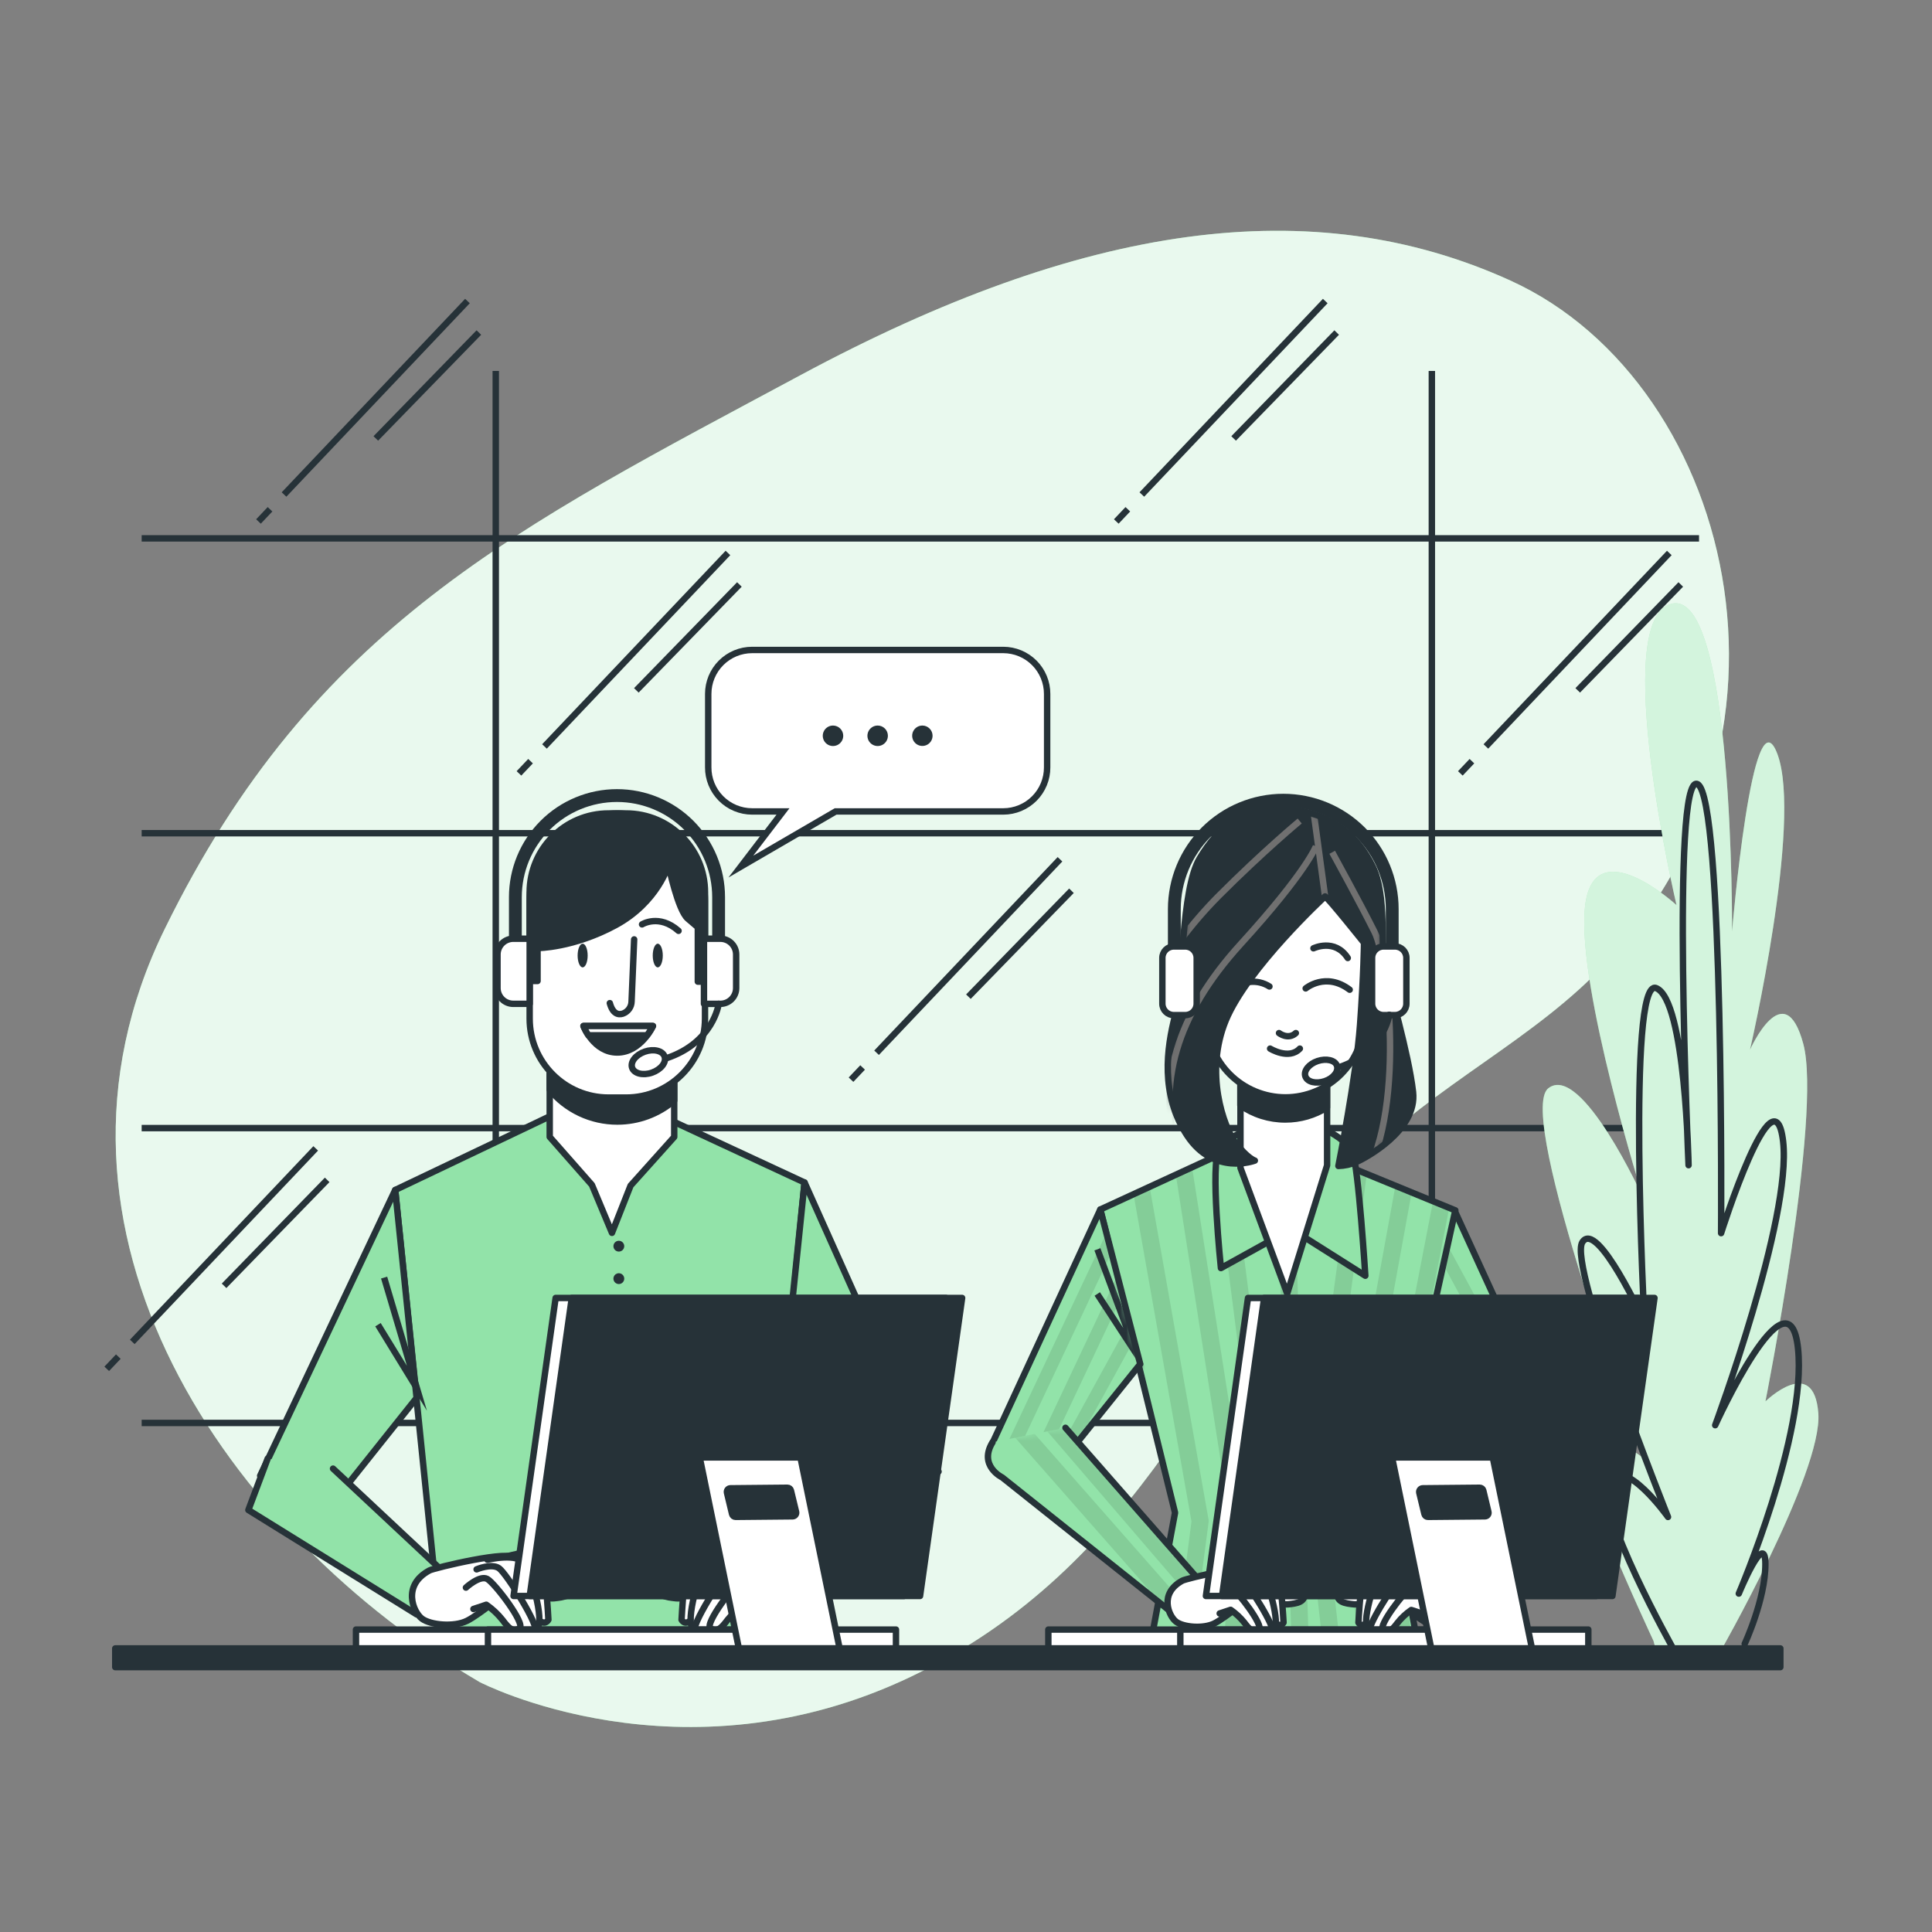 <svg width="301" height="301" viewBox="0 0 301 301" fill="none" xmlns="http://www.w3.org/2000/svg">
<rect x="0" y="0" width="301" height="301" fill="#808080" stroke="none"/>
<path d="M74.737 262.063C74.737 262.063 106.131 278.383 142.01 261.178C177.89 243.973 189.568 210.61 208.158 185.579C217.911 172.461 233.864 165.153 246.036 154.124C284.949 118.853 270.899 59.887 235.308 43.705C204.48 29.697 168.872 34.718 124.751 58.43C80.63 82.143 48.839 97.452 25.674 144.709C2.509 191.966 35.703 239.193 74.737 262.063Z" fill="#92E3A9"/>
<path opacity="0.8" d="M74.737 262.063C74.737 262.063 106.131 278.383 142.01 261.178C177.89 243.973 189.568 210.61 208.158 185.579C217.911 172.461 233.864 165.153 246.036 154.124C284.949 118.853 270.899 59.887 235.308 43.705C204.48 29.697 168.872 34.718 124.751 58.43C80.63 82.143 48.839 97.452 25.674 144.709C2.509 191.966 35.703 239.193 74.737 262.063Z" fill="white"/>
<path d="M22.07 221.692H264.706" stroke="#263238" stroke-miterlimit="10"/>
<path d="M22.07 175.754H264.706" stroke="#263238" stroke-miterlimit="10"/>
<path d="M22.07 129.814H264.706" stroke="#263238" stroke-miterlimit="10"/>
<path d="M22.07 83.876H264.706" stroke="#263238" stroke-miterlimit="10"/>
<path d="M77.238 57.792V221.801" stroke="#263238" stroke-miterlimit="10"/>
<path d="M223.078 57.792V221.801" stroke="#263238" stroke-miterlimit="10"/>
<path d="M82.658 118.588L80.852 120.49" stroke="#263238" stroke-miterlimit="10"/>
<path d="M113.411 86.151L84.828 116.294" stroke="#263238" stroke-miterlimit="10"/>
<path d="M115.196 91.058L99.141 107.558" stroke="#263238" stroke-miterlimit="10"/>
<path d="M229.322 118.588L227.516 120.49" stroke="#263238" stroke-miterlimit="10"/>
<path d="M260.073 86.151L231.496 116.294" stroke="#263238" stroke-miterlimit="10"/>
<path d="M261.86 91.058L245.805 107.558" stroke="#263238" stroke-miterlimit="10"/>
<path d="M18.435 211.355L16.629 213.258" stroke="#263238" stroke-miterlimit="10"/>
<path d="M49.186 178.914L20.609 209.062" stroke="#263238" stroke-miterlimit="10"/>
<path d="M50.971 183.82L34.91 200.327" stroke="#263238" stroke-miterlimit="10"/>
<path d="M42.069 79.343L40.27 81.245" stroke="#263238" stroke-miterlimit="10"/>
<path d="M72.827 46.901L44.25 77.043" stroke="#263238" stroke-miterlimit="10"/>
<path d="M74.606 51.808L58.551 68.308" stroke="#263238" stroke-miterlimit="10"/>
<path d="M175.714 79.343L173.914 81.245" stroke="#263238" stroke-miterlimit="10"/>
<path d="M206.471 46.901L177.895 77.043" stroke="#263238" stroke-miterlimit="10"/>
<path d="M208.251 51.808L192.195 68.308" stroke="#263238" stroke-miterlimit="10"/>
<path d="M134.392 166.308L132.586 168.21" stroke="#263238" stroke-miterlimit="10"/>
<path d="M165.143 133.872L136.566 164.014" stroke="#263238" stroke-miterlimit="10"/>
<path d="M166.93 138.778L150.875 155.279" stroke="#263238" stroke-miterlimit="10"/>
<path d="M257.609 255.64C257.609 255.64 242.704 223.878 245.942 222.963C249.181 222.048 255.972 227.105 255.972 227.105C255.972 227.105 236.046 173.708 241.205 169.566C246.364 165.424 255.996 186.62 255.996 186.62C255.996 186.62 245.708 153.914 246.918 141.47C248.128 129.027 261.197 141.013 261.197 141.013C261.197 141.013 250.728 96.363 260.451 94.057C270.173 91.751 269.848 145.149 269.848 145.149C269.848 145.149 273.038 106.94 276.933 117.529C280.828 128.118 272.641 163.558 272.641 163.558C272.641 163.558 277.981 151.59 280.949 162.637C283.917 173.683 275.049 218.334 275.049 218.334C275.049 218.334 282.586 210.971 283.29 220.176C283.995 229.381 267.687 257.921 267.687 257.921L258.458 258.86L257.609 255.64Z" fill="#92E3A9"/>
<path opacity="0.6" d="M257.609 255.64C257.609 255.64 242.704 223.878 245.942 222.963C249.181 222.048 255.972 227.105 255.972 227.105C255.972 227.105 236.046 173.708 241.205 169.566C246.364 165.424 255.996 186.62 255.996 186.62C255.996 186.62 245.708 153.914 246.918 141.47C248.128 129.027 261.197 141.013 261.197 141.013C261.197 141.013 250.728 96.363 260.451 94.057C270.173 91.751 269.848 145.149 269.848 145.149C269.848 145.149 273.038 106.94 276.933 117.529C280.828 128.118 272.641 163.558 272.641 163.558C272.641 163.558 277.981 151.59 280.949 162.637C283.917 173.683 275.049 218.334 275.049 218.334C275.049 218.334 282.586 210.971 283.29 220.176C283.995 229.381 267.687 257.921 267.687 257.921L258.458 258.86L257.609 255.64Z" fill="white"/>
<path d="M260.792 257.054C260.792 257.054 248.367 234.961 250.667 230.813C252.966 226.665 259.871 236.339 259.871 236.339C259.871 236.339 244.219 197.209 246.525 193.531C248.83 189.853 256.193 205.962 256.193 205.962C256.193 205.962 253.43 152.107 258.029 153.944C262.628 155.78 263.074 181.533 263.074 181.533C263.074 181.533 260.317 120.316 264.458 122.158C268.6 124 268.143 192.122 268.143 192.122C268.143 192.122 276.426 165.881 277.805 177.849C279.183 189.817 267.222 222.042 267.222 222.042C267.222 222.042 278.726 196.722 280.128 210.098C281.531 223.475 270.9 248.277 270.9 248.277C270.9 248.277 275.042 238.151 275.042 243.672C275.042 249.192 271.821 256.103 271.821 256.103" stroke="#263238" stroke-linecap="round" stroke-linejoin="round"/>
<path d="M226.605 188.57L243.371 225.16L232.824 228.134L220.387 212.65L226.605 188.57Z" fill="#92E3A9"/>
<mask id="mask0_700_2759" style="mask-type:luminance" maskUnits="userSpaceOnUse" x="220" y="188" width="24" height="41">
<path d="M226.605 188.57L243.371 225.16L232.824 228.134L220.387 212.65L226.605 188.57Z" fill="white"/>
</mask>
<g mask="url(#mask0_700_2759)">
<g opacity="0.1">
<path d="M223.578 200.285L222.867 203.048L236.791 227.014L238.79 226.454L223.578 200.285Z" fill="black"/>
<path d="M232.902 228.115L234.913 227.549L221.958 206.558L221.266 209.249L232.902 228.115Z" fill="black"/>
<path d="M225.301 193.621L224.566 196.475L240.556 225.955L242.53 225.395L225.301 193.621Z" fill="black"/>
</g>
</g>
<path d="M226.605 188.57L243.371 225.16L232.824 228.134L220.387 212.65L226.605 188.57Z" stroke="#263238" stroke-linecap="round" stroke-linejoin="round"/>
<path d="M193.26 178.379L171.426 188.438L183.068 235.677L179.36 255.549H220.784L216.684 233.956L226.738 188.571L203.843 179.174L193.26 178.379Z" fill="#92E3A9"/>
<mask id="mask1_700_2759" style="mask-type:luminance" maskUnits="userSpaceOnUse" x="171" y="178" width="56" height="78">
<path d="M193.26 178.379L171.426 188.438L183.068 235.677L179.36 255.549H220.784L216.684 233.956L226.738 188.571L203.843 179.174L193.26 178.379Z" fill="white"/>
</mask>
<g mask="url(#mask1_700_2759)">
<g opacity="0.1">
<path d="M193.458 255.549L194.294 236.731C194.303 236.643 194.303 236.554 194.294 236.466L185.716 181.858L183.188 183.02L191.615 236.749L190.779 255.549H193.458Z" fill="black"/>
<path d="M198.478 232.228C198.478 232.228 198.478 232.18 198.478 232.156L191.675 179.107L189.129 180.311L195.811 232.487L197.533 255.579H200.218L198.478 232.228Z" fill="black"/>
<path d="M185.884 255.55L188.292 237.183C188.313 237.047 188.313 236.909 188.292 236.773L179.112 184.911L176.602 186.067L185.632 237.038L183.224 255.55H185.884Z" fill="black"/>
<path d="M225.786 188.18L223.264 187.145L214.059 234.745C214.032 234.9 214.032 235.059 214.059 235.214L217.37 255.55H220.085L216.72 235.022L216.798 234.63L216.666 233.956L218.683 224.872L225.786 188.18Z" fill="black"/>
<path d="M201.657 183.785L198.984 183.863L201.206 255.55H203.879L201.657 183.785Z" fill="black"/>
<path d="M211.041 234.672L219.932 185.778L217.404 184.736L208.374 234.425C208.344 234.578 208.344 234.736 208.374 234.889L211.902 255.55H214.617L211.041 234.672Z" fill="black"/>
<path d="M206.184 233.01L212.944 182.906L210.386 181.858L203.511 232.818C203.496 232.926 203.496 233.035 203.511 233.143L206.003 255.549H208.694L206.184 233.01Z" fill="black"/>
</g>
</g>
<path d="M193.26 178.379L171.426 188.438L183.068 235.677L179.36 255.549H220.784L216.684 233.956L226.738 188.571L203.843 179.174L193.26 178.379Z" stroke="#263238" stroke-linecap="round" stroke-linejoin="round"/>
<path d="M171.426 188.438L154.227 225.683L165.207 228.001L177.644 212.517L171.426 188.438Z" fill="#92E3A9"/>
<mask id="mask2_700_2759" style="mask-type:luminance" maskUnits="userSpaceOnUse" x="154" y="188" width="24" height="41">
<path d="M171.426 188.438L154.227 225.683L165.207 228.001L177.644 212.517L171.426 188.438Z" fill="white"/>
</mask>
<g mask="url(#mask2_700_2759)">
<g opacity="0.1">
<path d="M175.949 205.943L163.969 227.742L165.209 228.001L168.074 224.431L176.677 208.779L175.949 205.943Z" fill="black"/>
<path d="M174.868 201.777L174.085 198.743L160.715 227.055L162.732 227.483L174.868 201.777Z" fill="black"/>
<path d="M156.352 226.129L158.368 226.556L173.159 195.15L172.371 192.104L156.352 226.129Z" fill="black"/>
</g>
<path d="M170.973 194.638L177.041 210.922L170.949 201.597" stroke="#263238" stroke-miterlimit="10"/>
</g>
<path d="M171.426 188.438L154.227 225.683L165.207 228.001L177.644 212.517L171.426 188.438Z" stroke="#263238" stroke-linecap="round" stroke-linejoin="round"/>
<path d="M165.997 222.445L187.699 247.194L183.485 251.955L156.137 230.175C156.137 230.175 152.386 228.369 154.638 224.697" fill="#92E3A9"/>
<mask id="mask3_700_2759" style="mask-type:luminance" maskUnits="userSpaceOnUse" x="153" y="222" width="35" height="30">
<path d="M165.997 222.445L187.699 247.194L183.485 251.955L156.137 230.175C156.137 230.175 152.386 228.369 154.638 224.697" fill="white"/>
</mask>
<g mask="url(#mask3_700_2759)">
<g opacity="0.1">
<path d="M185.424 248.915L187.459 247.175L176.514 234.437L165.997 222.445L163.168 223.005L185.424 248.915Z" fill="black"/>
<path d="M181.088 250.059L182.9 251.504L184.604 250.005L161.198 223.396L158.164 223.992L181.088 250.059Z" fill="black"/>
</g>
</g>
<path d="M165.997 222.445L187.699 247.194L183.485 251.955L156.137 230.175C156.137 230.175 152.386 228.369 154.638 224.697" stroke="#263238" stroke-linecap="round" stroke-linejoin="round"/>
<path d="M184.215 246.26C184.817 245.923 195.286 243.418 195.431 244.7C195.575 245.983 198.693 247.397 200.114 247.397C201.535 247.397 202.956 246.26 203.239 247.963C203.521 249.667 201.962 249.811 200.686 249.95C199.41 250.088 195.003 248.674 195.003 248.674C195.003 248.674 190.885 252.081 189.182 252.93C187.478 253.779 184.366 253.532 183.222 252.647C182.078 251.762 180.531 248.246 184.215 246.26Z" fill="white" stroke="#263238" stroke-linecap="round" stroke-linejoin="round"/>
<path d="M193.875 244.556C193.875 244.556 197.848 243.419 198.691 243.846C199.534 244.273 199.973 252.792 199.973 252.792C199.973 252.792 199.546 253.641 198.691 252.792C197.836 251.943 195.001 245.568 195.001 245.568" fill="white"/>
<path d="M193.875 244.556C193.875 244.556 197.848 243.419 198.691 243.846C199.534 244.273 199.973 252.792 199.973 252.792C199.973 252.792 199.546 253.641 198.691 252.792C197.836 251.943 195.001 245.568 195.001 245.568" stroke="#263238" stroke-linecap="round" stroke-linejoin="round"/>
<path d="M191.882 244.839C191.882 244.839 196 243.846 196.855 245.405C197.71 246.964 199.835 253.923 198.131 254.212C196.427 254.501 195.862 252.22 195.862 252.22L193.165 247.253L191.316 246.97" fill="white"/>
<path d="M191.882 244.839C191.882 244.839 196 243.846 196.855 245.405C197.71 246.964 199.835 253.923 198.131 254.212C196.427 254.501 195.862 252.22 195.862 252.22L193.165 247.253L191.316 246.97" stroke="#263238" stroke-linecap="round" stroke-linejoin="round"/>
<path d="M190.469 246.115C190.469 246.115 192.455 245.266 193.449 245.977C194.442 246.687 198.987 253.923 198.132 254.212C197.277 254.501 195.291 254.351 195.008 253.785C194.725 253.219 191.035 248.367 191.035 248.367" fill="white"/>
<path d="M190.469 246.115C190.469 246.115 192.455 245.266 193.449 245.977C194.442 246.687 198.987 253.923 198.132 254.212C197.277 254.501 195.291 254.351 195.008 253.785C194.725 253.219 191.035 248.367 191.035 248.367" stroke="#263238" stroke-linecap="round" stroke-linejoin="round"/>
<path d="M189.031 248.529C189.031 248.529 190.873 246.826 191.867 247.398C192.86 247.97 196.978 253.357 196.129 253.923C195.28 254.489 194.708 253.923 193.859 252.792C193.25 252.028 192.532 251.359 191.728 250.805L190.025 251.371" fill="white"/>
<path d="M189.031 248.529C189.031 248.529 190.873 246.826 191.867 247.398C192.86 247.97 196.978 253.357 196.129 253.923C195.28 254.489 194.708 253.923 193.859 252.792C193.25 252.028 192.532 251.359 191.728 250.805L190.025 251.371" stroke="#263238" stroke-linecap="round" stroke-linejoin="round"/>
<path d="M230.978 223.239L223.754 247.819L228.979 251.467L240.784 232.492C240.784 232.492 245.637 227.014 242.59 223.932" fill="#92E3A9"/>
<mask id="mask4_700_2759" style="mask-type:luminance" maskUnits="userSpaceOnUse" x="223" y="223" width="21" height="29">
<path d="M230.978 223.239L223.754 247.819L228.979 251.467L240.784 232.492C240.784 232.492 245.637 227.014 242.59 223.932" fill="white"/>
</mask>
<g mask="url(#mask4_700_2759)">
<g opacity="0.1">
<path d="M229.143 251.172L229.233 251.022L239.233 223.733L236.439 223.564L226.777 249.944L227.861 250.697L229.143 251.172Z" fill="black"/>
<path d="M223.766 247.837L226.035 249.427L235.366 223.577L235.107 223.486L232.609 223.336L223.766 247.837Z" fill="black"/>
<path d="M243.415 225.371C243.255 224.827 242.961 224.332 242.56 223.932L241.127 223.848L233.578 244.069L240.754 232.522L243.415 225.371Z" fill="black"/>
</g>
</g>
<path d="M230.978 223.239L223.754 247.819L228.979 251.467L240.784 232.492C240.784 232.492 245.637 227.014 242.59 223.932" stroke="#263238" stroke-linecap="round" stroke-linejoin="round"/>
<path d="M227.389 246.26C226.787 245.923 216.312 243.418 216.174 244.7C216.035 245.983 212.905 247.397 211.49 247.397C210.075 247.397 208.649 246.26 208.366 247.963C208.083 249.667 209.642 249.811 210.918 249.95C212.194 250.088 216.601 248.674 216.601 248.674C216.601 248.674 220.719 252.081 222.422 252.93C224.126 253.779 227.238 253.532 228.382 252.647C229.526 251.762 231.079 248.246 227.389 246.26Z" fill="white" stroke="#263238" stroke-linecap="round" stroke-linejoin="round"/>
<path d="M217.733 244.556C217.733 244.556 213.76 243.419 212.917 243.846C212.074 244.273 211.641 252.792 211.641 252.792C211.641 252.792 212.068 253.641 212.917 252.792C213.766 251.943 216.613 245.568 216.613 245.568" fill="white"/>
<path d="M217.733 244.556C217.733 244.556 213.76 243.419 212.917 243.846C212.074 244.273 211.641 252.792 211.641 252.792C211.641 252.792 212.068 253.641 212.917 252.792C213.766 251.943 216.613 245.568 216.613 245.568" stroke="#263238" stroke-linecap="round" stroke-linejoin="round"/>
<path d="M219.731 244.839C219.731 244.839 215.619 243.846 214.764 245.405C213.909 246.964 211.754 253.923 213.488 254.212C215.222 254.501 215.758 252.22 215.758 252.22L218.455 247.253L220.303 246.97" fill="white"/>
<path d="M219.731 244.839C219.731 244.839 215.619 243.846 214.764 245.405C213.909 246.964 211.754 253.923 213.488 254.212C215.222 254.501 215.758 252.22 215.758 252.22L218.455 247.253L220.303 246.97" stroke="#263238" stroke-linecap="round" stroke-linejoin="round"/>
<path d="M221.141 246.115C221.141 246.115 219.154 245.266 218.161 245.977C217.168 246.687 212.623 253.923 213.478 254.212C214.332 254.501 216.313 254.351 216.602 253.785C216.891 253.219 220.575 248.367 220.575 248.367" fill="white"/>
<path d="M221.141 246.115C221.141 246.115 219.154 245.266 218.161 245.977C217.168 246.687 212.623 253.923 213.478 254.212C214.332 254.501 216.313 254.351 216.602 253.785C216.891 253.219 220.575 248.367 220.575 248.367" stroke="#263238" stroke-linecap="round" stroke-linejoin="round"/>
<path d="M222.561 248.529C222.561 248.529 220.719 246.819 219.731 247.421C218.744 248.023 214.62 253.381 215.475 253.947C216.33 254.513 216.896 253.947 217.745 252.815C218.354 252.052 219.072 251.383 219.876 250.829L221.58 251.395" fill="white"/>
<path d="M222.561 248.529C222.561 248.529 220.719 246.819 219.731 247.421C218.744 248.023 214.62 253.381 215.475 253.947C216.33 254.513 216.896 253.947 217.745 252.815C218.354 252.052 219.072 251.383 219.876 250.829L221.58 251.395" stroke="#263238" stroke-linecap="round" stroke-linejoin="round"/>
<path d="M194.847 175.862C194.847 175.862 191.409 176.921 189.952 179.04C188.496 181.159 190.217 197.564 190.217 197.564L201.204 191.478L212.714 198.756C212.714 198.756 211.655 181.954 210.728 179.57C209.8 177.186 203.979 174.411 201.992 174.676C200.006 174.941 194.847 175.862 194.847 175.862Z" fill="#92E3A9" stroke="#263238" stroke-linecap="round" stroke-linejoin="round"/>
<path d="M193.262 166.736V181.955L200.54 201.538L206.759 181.557V166.604L193.262 166.736Z" fill="white" stroke="#263238" stroke-linecap="round" stroke-linejoin="round"/>
<path d="M193.242 172.202C195.296 173.644 197.746 174.415 200.255 174.411C202.549 174.413 204.797 173.766 206.739 172.545V166.604L193.242 166.754V172.202Z" fill="#263238" stroke="#263238" stroke-linecap="round" stroke-linejoin="round"/>
<path d="M200.275 170.967C197.024 170.967 193.906 169.676 191.607 167.378C189.307 165.08 188.014 161.962 188.013 158.711L185.852 141.469C185.852 137.638 187.374 133.963 190.083 131.253C192.793 128.544 196.468 127.021 200.3 127.021C204.131 127.021 207.806 128.544 210.516 131.253C213.225 133.963 214.748 137.638 214.748 141.469L212.508 158.687C212.511 160.296 212.197 161.891 211.584 163.379C210.971 164.867 210.071 166.22 208.935 167.361C207.799 168.501 206.45 169.406 204.964 170.025C203.478 170.644 201.885 170.964 200.275 170.967Z" fill="white" stroke="#263238" stroke-linecap="round" stroke-linejoin="round"/>
<path d="M203.422 153.991C203.422 153.991 206.546 151.373 210.279 154.196" stroke="#263238" stroke-linecap="round" stroke-linejoin="round"/>
<path d="M197.777 153.691C196.849 153.1 195.744 152.851 194.652 152.986" stroke="#263238" stroke-linecap="round" stroke-linejoin="round"/>
<path d="M204.633 147.743C204.633 147.743 207.962 146.129 209.979 149.254" stroke="#263238" stroke-linecap="round" stroke-linejoin="round"/>
<path d="M199.266 160.95C199.266 160.95 200.68 162.058 201.89 160.95" stroke="#263238" stroke-linecap="round" stroke-linejoin="round"/>
<path d="M197.879 163.37C197.879 163.37 200.805 165.176 202.514 163.37" stroke="#263238" stroke-linecap="round" stroke-linejoin="round"/>
<path d="M206.441 139.664C206.441 139.664 194.353 150.825 190.981 158.958C187.61 167.091 190.632 175.586 192.492 178.03C194.353 180.474 195.502 180.817 195.502 180.817C195.502 180.817 189.109 183.261 184.925 176.868C180.741 170.475 181.783 163.263 183.065 158.266C184.347 153.269 183.992 138.617 186.9 133.735C189.807 128.852 193.991 125.246 200.969 126.059C207.946 126.872 211.66 130.478 213.869 135.011C216.079 139.544 215.031 147.219 215.73 150.591C216.428 153.962 219.45 164.075 220.148 170.119C220.847 176.163 212.605 180.468 211.305 181.052C210.421 181.423 209.476 181.628 208.518 181.654C208.518 181.654 211.305 167.705 211.889 159.681C212.473 151.656 212.509 146.888 212.509 146.888C212.509 146.888 207.025 140.013 206.441 139.664Z" fill="#263238"/>
<mask id="mask5_700_2759" style="mask-type:luminance" maskUnits="userSpaceOnUse" x="181" y="125" width="40" height="57">
<path d="M206.441 139.664C206.441 139.664 194.353 150.825 190.981 158.958C187.61 167.091 190.632 175.586 192.492 178.03C194.353 180.474 195.502 180.817 195.502 180.817C195.502 180.817 189.109 183.261 184.925 176.868C180.741 170.475 181.783 163.263 183.065 158.266C184.347 153.269 183.992 138.617 186.9 133.735C189.807 128.852 193.991 125.246 200.969 126.059C207.946 126.872 211.66 130.478 213.869 135.011C216.079 139.544 215.031 147.219 215.73 150.591C216.428 153.962 219.45 164.075 220.148 170.119C220.847 176.163 212.605 180.468 211.305 181.052C210.421 181.423 209.476 181.628 208.518 181.654C208.518 181.654 211.305 167.705 211.889 159.681C212.473 151.656 212.509 146.888 212.509 146.888C212.509 146.888 207.025 140.013 206.441 139.664Z" fill="white"/>
</mask>
<g mask="url(#mask5_700_2759)">
<path d="M205.027 131.838C205.027 131.838 203.6 135.769 193.336 147.032C183.072 158.296 180.284 169.041 183.403 179.54" stroke="#707070" stroke-miterlimit="10"/>
<path d="M202.492 127.913C202.492 127.913 196.845 132.591 189.85 139.598C185.55 143.936 181.879 148.854 178.941 154.208" stroke="#707070" stroke-miterlimit="10"/>
<path d="M207.555 132.783C207.555 132.783 211.841 140.573 214.177 145.251C216.512 149.928 219.246 176.217 211.064 185.585" stroke="#707070" stroke-miterlimit="10"/>
<path d="M204.637 126.354L206.443 139.664" stroke="#707070" stroke-miterlimit="10"/>
</g>
<path d="M206.441 139.664C206.441 139.664 194.353 150.825 190.981 158.958C187.61 167.091 190.632 175.586 192.492 178.03C194.353 180.474 195.502 180.817 195.502 180.817C195.502 180.817 189.109 183.261 184.925 176.868C180.741 170.475 181.783 163.263 183.065 158.266C184.347 153.269 183.992 138.617 186.9 133.735C189.807 128.852 193.991 125.246 200.969 126.059C207.946 126.872 211.66 130.478 213.869 135.011C216.079 139.544 215.031 147.219 215.73 150.591C216.428 153.962 219.45 164.075 220.148 170.119C220.847 176.163 212.605 180.468 211.305 181.052C210.421 181.423 209.476 181.628 208.518 181.654C208.518 181.654 211.305 167.705 211.889 159.681C212.473 151.656 212.509 146.888 212.509 146.888C212.509 146.888 207.025 140.013 206.441 139.664Z" stroke="#263238" stroke-linecap="round" stroke-linejoin="round"/>
<path d="M184.658 147.454H182.876C181.892 147.454 181.094 148.252 181.094 149.236V156.37C181.094 157.354 181.892 158.152 182.876 158.152H184.658C185.642 158.152 186.44 157.354 186.44 156.37V149.236C186.44 148.252 185.642 147.454 184.658 147.454Z" fill="white" stroke="#263238" stroke-linecap="round" stroke-linejoin="round"/>
<path d="M217.329 147.454H215.548C214.563 147.454 213.766 148.252 213.766 149.236V156.37C213.766 157.354 214.563 158.152 215.548 158.152H217.329C218.314 158.152 219.111 157.354 219.111 156.37V149.236C219.111 148.252 218.314 147.454 217.329 147.454Z" fill="white" stroke="#263238" stroke-linecap="round" stroke-linejoin="round"/>
<path d="M216.904 147.454V141.638C216.904 137.138 215.116 132.821 211.933 129.638C208.751 126.456 204.434 124.668 199.933 124.668C195.432 124.668 191.115 126.456 187.931 129.638C184.748 132.821 182.959 137.137 182.957 141.638V147.454" stroke="#263238" stroke-width="2" stroke-linejoin="round"/>
<path d="M216.441 158.097C216.441 158.097 215.688 163.918 208.566 166.29" stroke="#263238" stroke-linecap="round" stroke-linejoin="round"/>
<path d="M208.293 166.037C208.594 166.91 207.745 167.993 206.391 168.445C205.036 168.896 203.706 168.589 203.381 167.717C203.056 166.844 203.928 165.76 205.277 165.309C206.625 164.857 208.01 165.164 208.293 166.037Z" stroke="#263238" stroke-linecap="round" stroke-linejoin="round"/>
<path d="M86.445 173.545L61.57 185.398L68.746 255.693H118.333L125.346 184.23L101.971 173.376L86.445 173.545Z" fill="#92E3A9" stroke="#263238" stroke-linecap="round" stroke-linejoin="round"/>
<path d="M96.413 194.993C96.879 194.993 97.256 194.616 97.256 194.15C97.256 193.685 96.879 193.308 96.413 193.308C95.948 193.308 95.57 193.685 95.57 194.15C95.57 194.616 95.948 194.993 96.413 194.993Z" fill="#263238"/>
<path d="M97.256 199.207C97.256 199.374 97.207 199.537 97.114 199.675C97.021 199.814 96.89 199.922 96.736 199.986C96.582 200.049 96.412 200.066 96.249 200.034C96.085 200.001 95.935 199.921 95.817 199.803C95.699 199.685 95.619 199.535 95.587 199.371C95.554 199.208 95.571 199.039 95.635 198.885C95.698 198.731 95.806 198.599 95.945 198.506C96.084 198.414 96.246 198.364 96.413 198.364C96.637 198.364 96.851 198.453 97.009 198.611C97.167 198.769 97.256 198.984 97.256 199.207Z" fill="#263238"/>
<path d="M105.041 177.132L98.244 184.712L95.343 192.074L92.218 184.603L85.644 177.132V163.864H105.041V177.132Z" fill="white" stroke="#263238" stroke-linecap="round" stroke-linejoin="round"/>
<path d="M85.644 169.764C86.924 171.319 88.532 172.571 90.354 173.43C92.176 174.289 94.165 174.733 96.18 174.73C99.43 174.734 102.574 173.572 105.041 171.455V163.864H85.644V169.764Z" fill="#263238" stroke="#263238" stroke-linecap="round" stroke-linejoin="round"/>
<path d="M97.545 126.732H94.812C88.023 126.732 82.519 132.236 82.519 139.025V158.705C82.519 165.494 88.023 170.997 94.812 170.997H97.545C104.335 170.997 109.838 165.494 109.838 158.705V139.025C109.838 132.236 104.335 126.732 97.545 126.732Z" fill="white" stroke="#263238" stroke-linecap="round" stroke-linejoin="round"/>
<path d="M98.8 146.357L98.397 156.032C98.389 156.451 98.253 156.858 98.006 157.197C97.76 157.536 97.415 157.791 97.019 157.928C96.29 158.151 95.459 157.928 95.008 156.284" stroke="#263238" stroke-linecap="round" stroke-linejoin="round"/>
<path d="M90.902 159.849H101.738C101.738 159.849 99.842 163.978 96.164 163.978C92.486 163.978 90.902 159.849 90.902 159.849Z" fill="#263238" stroke="#263238" stroke-linecap="round" stroke-linejoin="round"/>
<path d="M91.673 161.299H100.799C101.146 160.846 101.449 160.36 101.702 159.849H90.902C91.108 160.358 91.366 160.844 91.673 161.299Z" fill="white" stroke="#263238" stroke-linecap="round" stroke-linejoin="round"/>
<path d="M90.775 150.711C91.207 150.711 91.557 149.886 91.557 148.868C91.557 147.851 91.207 147.026 90.775 147.026C90.343 147.026 89.992 147.851 89.992 148.868C89.992 149.886 90.343 150.711 90.775 150.711Z" fill="#263238"/>
<path d="M102.478 150.711C102.91 150.711 103.261 149.886 103.261 148.868C103.261 147.851 102.91 147.026 102.478 147.026C102.046 147.026 101.695 147.851 101.695 148.868C101.695 149.886 102.046 150.711 102.478 150.711Z" fill="#263238"/>
<path d="M100.027 144.016C100.027 144.016 102.7 142.343 105.716 145.022" stroke="#263238" stroke-linecap="round" stroke-linejoin="round"/>
<path d="M96.179 126.732C92.556 126.732 89.082 128.172 86.52 130.733C83.959 133.295 82.519 136.769 82.519 140.392V152.835H82.634H83.748V147.706C83.748 147.706 89.322 147.706 95.902 144.142C102.482 140.578 104.143 134.763 104.143 134.763C104.143 134.763 105.594 141.788 107.153 143.125L108.719 144.461V152.937H109.832V140.392C109.832 136.77 108.394 133.297 105.834 130.735C103.273 128.174 99.801 126.734 96.179 126.732Z" fill="#263238" stroke="#263238" stroke-linecap="round" stroke-linejoin="round"/>
<path d="M79.964 146.249H82.522V156.393H79.964C79.313 156.393 78.688 156.134 78.227 155.673C77.767 155.213 77.508 154.588 77.508 153.937V148.693C77.511 148.044 77.771 147.422 78.231 146.964C78.692 146.506 79.315 146.249 79.964 146.249Z" fill="white" stroke="#263238" stroke-linecap="round" stroke-linejoin="round"/>
<path d="M112.235 156.394H109.677V146.25H112.235C112.558 146.25 112.877 146.313 113.175 146.437C113.473 146.56 113.744 146.741 113.972 146.969C114.2 147.197 114.381 147.468 114.504 147.766C114.628 148.064 114.691 148.383 114.691 148.706V153.949C114.688 154.599 114.428 155.22 113.968 155.678C113.507 156.136 112.885 156.394 112.235 156.394Z" fill="white" stroke="#263238" stroke-linecap="round" stroke-linejoin="round"/>
<path d="M80.293 146.249V139.778C80.293 135.579 81.961 131.552 84.93 128.583C87.899 125.613 91.927 123.945 96.126 123.945C100.324 123.947 104.35 125.615 107.319 128.584C110.288 131.553 111.957 135.579 111.958 139.778V146.249" stroke="#263238" stroke-width="2" stroke-linejoin="round"/>
<path d="M111.971 156.394C111.971 156.394 111.188 162.414 103.832 164.87" stroke="#263238" stroke-linecap="round" stroke-linejoin="round"/>
<path d="M103.542 164.605C103.855 165.508 102.976 166.627 101.579 167.115C100.183 167.603 98.798 167.259 98.485 166.356C98.172 165.453 99.051 164.334 100.448 163.846C101.844 163.358 103.247 163.702 103.542 164.605Z" stroke="#263238" stroke-linecap="round" stroke-linejoin="round"/>
<path d="M61.571 185.397L40.531 229.915L49.212 237.489L64.906 217.791L61.571 185.397Z" fill="#92E3A9" stroke="#263238" stroke-linecap="round" stroke-linejoin="round"/>
<path d="M59.844 199.045L64.955 216.286L58.887 206.383" stroke="#263238" stroke-miterlimit="10"/>
<path d="M125.349 184.229L145.383 228.976L133.03 234.322L122.008 216.623L125.349 184.229Z" fill="#92E3A9" stroke="#263238" stroke-linecap="round" stroke-linejoin="round"/>
<path d="M51.885 228.807L69.915 245.669L64.906 251.515L38.695 235.255L41.705 227.242" fill="#92E3A9"/>
<path d="M51.885 228.807L69.915 245.669L64.906 251.515L38.695 235.255L41.705 227.242" stroke="#263238" stroke-linecap="round" stroke-linejoin="round"/>
<path d="M66.91 244.67C67.645 244.273 79.931 241.329 80.1 242.834C80.269 244.339 83.941 246.007 85.608 246.007C87.276 246.007 88.949 244.67 89.281 246.675C89.612 248.68 87.782 248.842 86.27 249.011C84.76 249.179 79.594 247.506 79.594 247.506C79.594 247.506 74.778 251.515 72.75 252.52C70.721 253.526 67.073 253.183 65.736 252.183C64.4 251.184 62.57 247.006 66.91 244.67Z" fill="white" stroke="#263238" stroke-linecap="round" stroke-linejoin="round"/>
<path d="M78.258 242.666C78.258 242.666 82.935 241.329 83.935 241.835C84.934 242.341 85.44 252.352 85.44 252.352C85.44 252.352 84.934 253.351 83.935 252.352C82.935 251.353 79.6 243.81 79.6 243.81" fill="white"/>
<path d="M78.258 242.666C78.258 242.666 82.935 241.329 83.935 241.835C84.934 242.341 85.44 252.352 85.44 252.352C85.44 252.352 84.934 253.351 83.935 252.352C82.935 251.353 79.6 243.81 79.6 243.81" stroke="#263238" stroke-linecap="round" stroke-linejoin="round"/>
<path d="M75.93 243.003C75.93 243.003 80.746 241.835 81.769 243.671C82.793 245.507 85.279 253.688 83.274 254.019C81.27 254.351 80.602 251.684 80.602 251.684L77.429 245.838L75.262 245.507" fill="white"/>
<path d="M75.93 243.003C75.93 243.003 80.746 241.835 81.769 243.671C82.793 245.507 85.279 253.688 83.274 254.019C81.27 254.351 80.602 251.684 80.602 251.684L77.429 245.838L75.262 245.507" stroke="#263238" stroke-linecap="round" stroke-linejoin="round"/>
<path d="M74.254 244.501C74.254 244.501 76.596 243.502 77.764 244.339C78.931 245.176 84.277 253.688 83.272 254.043C82.266 254.398 79.931 254.212 79.6 253.543C79.269 252.875 74.922 247.198 74.922 247.198" fill="white"/>
<path d="M74.254 244.501C74.254 244.501 76.596 243.502 77.764 244.339C78.931 245.176 84.277 253.688 83.272 254.043C82.266 254.398 79.931 254.212 79.6 253.543C79.269 252.875 74.922 247.198 74.922 247.198" stroke="#263238" stroke-linecap="round" stroke-linejoin="round"/>
<path d="M72.59 247.343C72.59 247.343 74.763 245.338 75.931 246.006C77.099 246.675 81.951 253.02 80.94 253.688C79.928 254.356 79.266 253.688 78.267 252.352C77.552 251.452 76.708 250.663 75.762 250.01L73.758 250.678" fill="white"/>
<path d="M72.59 247.343C72.59 247.343 74.763 245.338 75.931 246.006C77.099 246.675 81.951 253.02 80.94 253.688C79.928 254.356 79.266 253.688 78.267 252.352C77.552 251.452 76.708 250.663 75.762 250.01L73.758 250.678" stroke="#263238" stroke-linecap="round" stroke-linejoin="round"/>
<path d="M130.001 224.545L119.43 246.856L126.232 250.45L146.225 229.265L140.488 222.914" fill="#92E3A9"/>
<path d="M130.001 224.545L119.43 246.856L126.232 250.45L146.225 229.265L140.488 222.914" stroke="#263238" stroke-linecap="round" stroke-linejoin="round"/>
<path d="M124.721 244.67C123.987 244.273 111.694 241.329 111.532 242.834C111.369 244.339 107.691 246.007 106.017 246.007C104.344 246.007 102.682 244.67 102.345 246.675C102.008 248.68 103.85 248.842 105.355 249.011C106.86 249.179 112.031 247.506 112.031 247.506C112.031 247.506 116.847 251.515 118.876 252.52C120.905 253.526 124.553 253.183 125.889 252.183C127.226 251.184 129.062 247.006 124.721 244.67Z" fill="white" stroke="#263238" stroke-linecap="round" stroke-linejoin="round"/>
<path d="M113.365 242.666C113.365 242.666 108.688 241.329 107.689 241.835C106.689 242.341 106.184 252.352 106.184 252.352C106.184 252.352 106.683 253.351 107.689 252.352C108.694 251.353 112.029 243.81 112.029 243.81" fill="white"/>
<path d="M113.365 242.666C113.365 242.666 108.688 241.329 107.689 241.835C106.689 242.341 106.184 252.352 106.184 252.352C106.184 252.352 106.683 253.351 107.689 252.352C108.694 251.353 112.029 243.81 112.029 243.81" stroke="#263238" stroke-linecap="round" stroke-linejoin="round"/>
<path d="M115.703 243.003C115.703 243.003 110.887 241.835 109.858 243.671C108.828 245.507 106.354 253.688 108.359 254.043C110.363 254.399 111.025 251.708 111.025 251.708L114.198 245.862L116.371 245.531" fill="white"/>
<path d="M115.703 243.003C115.703 243.003 110.887 241.835 109.858 243.671C108.828 245.507 106.354 253.688 108.359 254.043C110.363 254.399 111.025 251.708 111.025 251.708L114.198 245.862L116.371 245.531" stroke="#263238" stroke-linecap="round" stroke-linejoin="round"/>
<path d="M117.389 244.501C117.389 244.501 115.053 243.502 113.886 244.339C112.718 245.176 107.354 253.688 108.359 254.043C109.365 254.398 111.694 254.212 112.031 253.543C112.368 252.875 116.703 247.198 116.703 247.198" fill="white"/>
<path d="M117.389 244.501C117.389 244.501 115.053 243.502 113.886 244.339C112.718 245.176 107.354 253.688 108.359 254.043C109.365 254.398 111.694 254.212 112.031 253.543C112.368 252.875 116.703 247.198 116.703 247.198" stroke="#263238" stroke-linecap="round" stroke-linejoin="round"/>
<path d="M119.046 247.343C119.046 247.343 116.873 245.338 115.705 246.006C114.537 246.675 109.685 253.02 110.696 253.688C111.708 254.356 112.364 253.688 113.369 252.352C114.084 251.452 114.928 250.663 115.873 250.01L117.878 250.678" fill="white"/>
<path d="M119.046 247.343C119.046 247.343 116.873 245.338 115.705 246.006C114.537 246.675 109.685 253.02 110.696 253.688C111.708 254.356 112.364 253.688 113.369 252.352C114.084 251.452 114.928 250.663 115.873 250.01L117.878 250.678" stroke="#263238" stroke-linecap="round" stroke-linejoin="round"/>
<path d="M156.315 101.263H117.185C115.37 101.263 113.63 101.983 112.347 103.265C111.063 104.548 110.342 106.287 110.34 108.101V119.539C110.335 120.44 110.508 121.333 110.849 122.167C111.191 123.001 111.693 123.759 112.328 124.398C112.962 125.038 113.717 125.545 114.549 125.892C115.38 126.239 116.272 126.419 117.173 126.42H121.989L115.421 135.011L130.188 126.42H156.315C157.214 126.418 158.103 126.239 158.933 125.892C159.762 125.546 160.515 125.04 161.149 124.403C161.783 123.765 162.285 123.01 162.627 122.178C162.969 121.347 163.144 120.456 163.141 119.557V108.119C163.145 106.305 162.427 104.564 161.147 103.278C159.867 101.992 158.129 101.267 156.315 101.263Z" fill="white" stroke="#263238" stroke-miterlimit="10"/>
<path d="M131.374 114.627C131.375 114.943 131.283 115.252 131.108 115.515C130.934 115.778 130.685 115.984 130.394 116.106C130.102 116.227 129.781 116.26 129.471 116.199C129.162 116.138 128.877 115.986 128.653 115.764C128.429 115.541 128.277 115.256 128.215 114.947C128.153 114.637 128.184 114.316 128.304 114.024C128.425 113.732 128.629 113.483 128.892 113.307C129.154 113.132 129.463 113.038 129.779 113.038C130.201 113.038 130.606 113.205 130.905 113.503C131.204 113.801 131.373 114.205 131.374 114.627Z" fill="#263238"/>
<path d="M138.331 114.627C138.332 114.943 138.24 115.253 138.065 115.516C137.89 115.779 137.641 115.985 137.349 116.106C137.057 116.228 136.736 116.26 136.426 116.198C136.116 116.137 135.831 115.985 135.608 115.761C135.384 115.538 135.232 115.253 135.171 114.943C135.11 114.633 135.142 114.312 135.263 114.02C135.385 113.728 135.59 113.479 135.853 113.304C136.117 113.13 136.426 113.037 136.742 113.038C137.163 113.038 137.568 113.206 137.866 113.504C138.164 113.802 138.331 114.206 138.331 114.627Z" fill="#263238"/>
<path d="M145.292 114.627C145.292 114.942 145.199 115.249 145.024 115.51C144.849 115.772 144.601 115.975 144.311 116.096C144.02 116.216 143.701 116.247 143.393 116.186C143.084 116.125 142.801 115.973 142.579 115.751C142.357 115.529 142.205 115.246 142.144 114.937C142.082 114.629 142.114 114.31 142.234 114.019C142.355 113.729 142.558 113.481 142.82 113.306C143.081 113.131 143.388 113.038 143.703 113.038C144.124 113.038 144.528 113.206 144.826 113.504C145.124 113.802 145.292 114.206 145.292 114.627Z" fill="#263238"/>
<path d="M236.254 253.882H163.328V256.826H236.254V253.882Z" fill="white" stroke="#263238" stroke-linecap="round" stroke-linejoin="round"/>
<path d="M247.456 253.882H183.891V256.826H247.456V253.882Z" fill="white" stroke="#263238" stroke-linecap="round" stroke-linejoin="round"/>
<path d="M248.693 248.65H187.879L194.435 202.218H255.249L248.693 248.65Z" fill="white" stroke="#263238" stroke-linecap="round" stroke-linejoin="round"/>
<path d="M251.209 248.65H190.395L196.95 202.218H257.764L251.209 248.65Z" fill="#263238" stroke="#263238" stroke-linecap="round" stroke-linejoin="round"/>
<path d="M232.571 227.068L238.675 256.819H222.981L216.883 227.068H232.571ZM221.928 235.9C221.957 236.021 222.027 236.128 222.125 236.204C222.224 236.281 222.345 236.322 222.469 236.321L231.361 236.237C231.444 236.236 231.526 236.216 231.601 236.178C231.675 236.141 231.74 236.087 231.791 236.021C231.842 235.955 231.878 235.879 231.895 235.797C231.912 235.716 231.911 235.631 231.891 235.551L231.09 232.215C231.06 232.094 230.991 231.986 230.893 231.908C230.795 231.831 230.673 231.789 230.548 231.788L221.657 231.872C221.573 231.874 221.491 231.894 221.416 231.931C221.342 231.968 221.276 232.022 221.225 232.088C221.174 232.153 221.138 232.23 221.12 232.311C221.102 232.393 221.102 232.477 221.121 232.559L221.928 235.9Z" fill="white" stroke="#263238" stroke-linecap="round" stroke-linejoin="round"/>
<path d="M128.387 253.882H55.461V256.826H128.387V253.882Z" fill="white" stroke="#263238" stroke-linecap="round" stroke-linejoin="round"/>
<path d="M139.589 253.882H76.023V256.826H139.589V253.882Z" fill="white" stroke="#263238" stroke-linecap="round" stroke-linejoin="round"/>
<path d="M140.826 248.65H80.012L86.567 202.218H147.382L140.826 248.65Z" fill="white" stroke="#263238" stroke-linecap="round" stroke-linejoin="round"/>
<path d="M143.341 248.65H82.527L89.083 202.218H149.897L143.341 248.65Z" fill="#263238" stroke="#263238" stroke-linecap="round" stroke-linejoin="round"/>
<path d="M124.71 227.068L130.808 256.819H115.114L109.016 227.068H124.71ZM114.06 235.9C114.091 236.02 114.161 236.127 114.259 236.203C114.357 236.279 114.478 236.321 114.602 236.321L123.494 236.237C123.577 236.235 123.659 236.215 123.734 236.178C123.809 236.141 123.874 236.087 123.925 236.022C123.977 235.956 124.013 235.879 124.031 235.798C124.049 235.716 124.048 235.632 124.03 235.551L123.223 232.215C123.194 232.093 123.125 231.985 123.027 231.907C122.928 231.829 122.806 231.787 122.681 231.788L113.789 231.872C113.706 231.874 113.624 231.894 113.55 231.931C113.475 231.968 113.41 232.022 113.359 232.088C113.308 232.154 113.273 232.23 113.256 232.312C113.238 232.393 113.24 232.478 113.26 232.559L114.06 235.9Z" fill="white" stroke="#263238" stroke-linecap="round" stroke-linejoin="round"/>
<path d="M277.371 256.819H17.957V259.733H277.371V256.819Z" fill="#263238" stroke="#263238" stroke-linecap="round" stroke-linejoin="round"/>
</svg>
